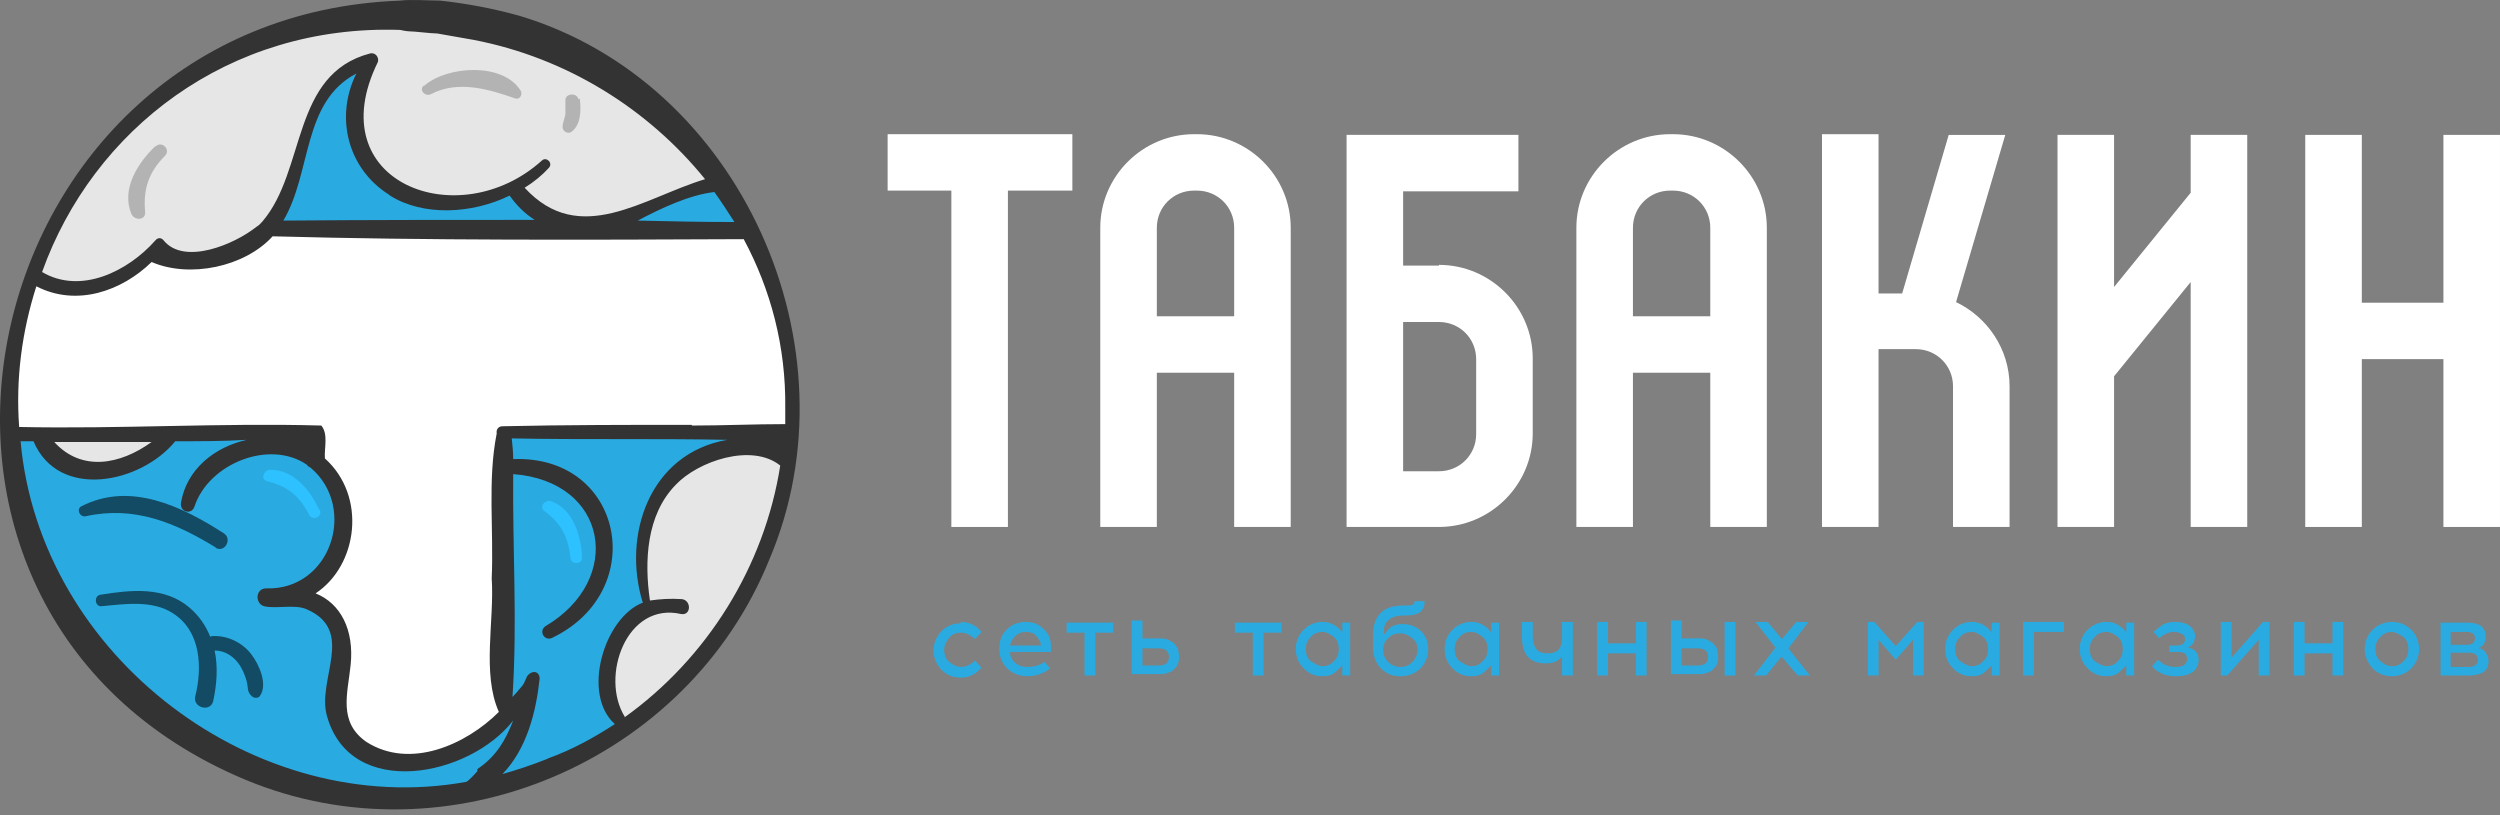 <?xml version="1.0" encoding="UTF-8"?> <svg xmlns="http://www.w3.org/2000/svg" width="230" height="75" viewBox="0 0 230 75" fill="none"><rect x="0" y="0" width="230" height="75" fill="#808080" stroke="none"/><g clip-path="url(#clip0_453_3898)"><path d="M36.345 73.84C31.668 73.84 27.123 72.92 22.842 71.146C11.512 66.481 3.674 57.086 1.237 45.392C-1.201 33.434 2.554 20.951 11.315 11.95C17.902 5.183 27.255 1.109 36.872 0.781C36.872 0.781 37.465 0.715 37.794 0.715H40.561C42.866 0.978 45.237 1.438 47.675 2.095C57.028 4.854 64.866 11.818 69.346 21.279C73.957 31.003 74.286 41.909 70.334 51.239C64.867 64.773 51.231 73.84 36.477 73.84H36.345Z" fill="#29ABE2"></path><path d="M88.382 57.218C89.173 57.218 89.831 57.546 90.292 58.138L89.699 58.794C89.305 58.4 88.843 58.203 88.382 58.203C87.987 58.203 87.591 58.335 87.328 58.663C87.065 58.992 86.867 59.32 86.867 59.78C86.867 60.24 86.999 60.634 87.328 60.897C87.657 61.16 87.987 61.357 88.382 61.357C88.909 61.357 89.305 61.16 89.699 60.766L90.292 61.423C89.765 62.014 89.173 62.342 88.382 62.342C87.657 62.342 87.065 62.08 86.603 61.62C86.142 61.094 85.879 60.503 85.879 59.846C85.879 59.189 86.142 58.597 86.603 58.072C87.065 57.612 87.657 57.349 88.382 57.349V57.218Z" fill="#29ABE2"></path><path d="M94.373 57.218C94.9 57.218 95.361 57.349 95.69 57.612C96.085 57.875 96.349 58.203 96.546 58.597C96.612 58.794 96.678 59.057 96.678 59.32C96.678 59.583 96.678 59.846 96.678 59.977H92.924C92.924 60.371 93.055 60.7 93.385 60.963C93.648 61.225 94.044 61.357 94.504 61.357C95.097 61.357 95.624 61.225 96.085 60.897L96.612 61.488C95.954 62.014 95.229 62.211 94.504 62.211C93.78 62.211 93.121 61.948 92.66 61.488C92.199 61.028 91.936 60.437 91.936 59.714C91.936 58.992 92.133 58.4 92.595 57.94C93.055 57.48 93.648 57.218 94.373 57.218ZM94.373 58.138C93.977 58.138 93.648 58.269 93.385 58.532C93.121 58.794 92.989 59.057 92.924 59.386H95.756C95.756 59.386 95.756 59.057 95.624 58.926C95.493 58.663 95.361 58.532 95.163 58.335C94.965 58.203 94.702 58.138 94.373 58.138Z" fill="#29ABE2"></path><path d="M100.763 58.204V62.146H99.775V58.204H98.129V57.284H102.41V58.204H100.763Z" fill="#29ABE2"></path><path d="M105.109 58.73H106.493C106.888 58.73 107.217 58.73 107.481 58.861C107.744 58.992 107.942 59.124 108.074 59.255C108.205 59.452 108.337 59.584 108.403 59.781C108.403 59.978 108.469 60.175 108.469 60.372C108.469 60.569 108.469 60.766 108.403 60.963C108.337 61.16 108.271 61.358 108.074 61.489C107.942 61.686 107.744 61.817 107.481 61.883C107.217 62.014 106.888 62.014 106.493 62.014H104.121V57.087H105.109V58.598V58.73ZM105.109 61.226H106.625C107.217 61.226 107.546 60.963 107.546 60.438C107.546 59.912 107.217 59.649 106.625 59.649H105.109V61.226Z" fill="#29ABE2"></path><path d="M116.242 58.204V62.146H115.255V58.204H113.607V57.284H117.889V58.204H116.242Z" fill="#29ABE2"></path><path d="M124.152 62.145H123.492V61.225C123.492 61.225 122.965 61.751 122.703 61.948C122.439 62.145 122.043 62.211 121.648 62.211C120.924 62.211 120.396 61.948 119.935 61.488C119.475 61.028 119.211 60.437 119.211 59.714C119.211 58.992 119.475 58.4 119.935 57.94C120.396 57.48 120.99 57.218 121.648 57.218C122.043 57.218 122.373 57.283 122.703 57.48C123.032 57.678 123.295 57.875 123.492 58.203V57.283H124.217V62.211L124.152 62.145ZM120.594 60.831C120.594 60.831 121.253 61.291 121.648 61.291C122.043 61.291 122.439 61.16 122.703 60.831C123.032 60.569 123.163 60.174 123.163 59.714C123.163 59.255 123.032 58.86 122.703 58.597C122.373 58.335 122.043 58.138 121.648 58.138C121.253 58.138 120.858 58.269 120.594 58.597C120.265 58.926 120.134 59.255 120.134 59.714C120.134 60.174 120.265 60.569 120.594 60.831Z" fill="#29ABE2"></path><path d="M130.079 55.313H131.067C131.067 55.773 130.935 56.036 130.672 56.299C130.408 56.496 129.947 56.627 129.354 56.627H129.09C128.498 56.627 128.103 56.759 127.773 57.022C127.444 57.285 127.312 57.613 127.312 58.139V58.401C127.312 58.401 127.708 57.876 127.971 57.679C128.3 57.482 128.63 57.416 129.025 57.416C129.684 57.416 130.277 57.613 130.738 58.073C131.198 58.533 131.397 59.058 131.397 59.715C131.397 60.438 131.133 61.029 130.672 61.489C130.21 61.949 129.618 62.212 128.828 62.212C128.037 62.212 127.51 61.949 127.049 61.489C126.588 61.029 126.324 60.373 126.324 59.584V58.336C126.324 57.482 126.588 56.825 127.049 56.365C127.51 55.905 128.234 55.708 129.157 55.708C129.552 55.708 129.816 55.708 129.947 55.642C130.079 55.642 130.145 55.445 130.145 55.313H130.079ZM128.761 58.27C128.366 58.27 127.971 58.401 127.708 58.73C127.378 58.993 127.247 59.387 127.247 59.781C127.247 60.175 127.378 60.57 127.708 60.898C127.971 61.161 128.366 61.358 128.828 61.358C129.289 61.358 129.618 61.227 129.947 60.898C130.21 60.635 130.408 60.241 130.408 59.781C130.408 59.321 130.277 58.993 129.947 58.73C129.618 58.467 129.289 58.27 128.893 58.27H128.761Z" fill="#29ABE2"></path><path d="M137.848 62.145H137.19V61.225C137.19 61.225 136.663 61.751 136.399 61.948C136.135 62.145 135.74 62.211 135.345 62.211C134.621 62.211 134.094 61.948 133.633 61.488C133.171 61.028 132.908 60.437 132.908 59.714C132.908 58.992 133.171 58.4 133.633 57.94C134.094 57.48 134.686 57.218 135.345 57.218C135.74 57.218 136.07 57.283 136.399 57.48C136.728 57.678 136.992 57.875 137.19 58.203V57.283H137.914V62.211L137.848 62.145ZM134.291 60.831C134.291 60.831 134.95 61.291 135.345 61.291C135.74 61.291 136.135 61.16 136.399 60.831C136.728 60.569 136.86 60.174 136.86 59.714C136.86 59.255 136.728 58.86 136.399 58.597C136.07 58.335 135.74 58.138 135.345 58.138C134.95 58.138 134.554 58.269 134.291 58.597C133.962 58.926 133.83 59.255 133.83 59.714C133.83 60.174 133.962 60.569 134.291 60.831Z" fill="#29ABE2"></path><path d="M144.7 62.145H143.711V60.371C143.382 60.831 142.921 61.028 142.197 61.028C140.748 61.028 140.023 60.24 140.023 58.597V57.218H141.012V58.532C141.012 59.057 141.142 59.452 141.341 59.714C141.538 59.977 141.868 60.109 142.394 60.109C143.317 60.109 143.711 59.649 143.711 58.663V57.218H144.7V62.145Z" fill="#29ABE2"></path><path d="M151.485 62.145H150.497V60.109H147.928V62.145H146.939V57.218H147.928V59.189H150.497V57.218H151.485V62.145Z" fill="#29ABE2"></path><path d="M154.711 58.73H156.094C156.49 58.73 156.819 58.73 157.082 58.861C157.346 58.992 157.543 59.124 157.675 59.255C157.807 59.452 157.939 59.584 158.004 59.781C158.004 59.978 158.071 60.175 158.071 60.372C158.071 60.569 158.071 60.766 158.004 60.963C157.939 61.16 157.872 61.358 157.675 61.489C157.543 61.686 157.346 61.817 157.082 61.883C156.819 62.014 156.49 62.014 156.094 62.014H153.723V57.087H154.711V58.598V58.73ZM154.711 61.226H156.226C156.819 61.226 157.148 60.963 157.148 60.438C157.148 59.912 156.819 59.649 156.226 59.649H154.711V61.226ZM159.651 62.146H158.663V57.218H159.651V62.146Z" fill="#29ABE2"></path><path d="M163.871 60.437L162.487 62.145H161.367L163.343 59.583L161.499 57.218H162.619L163.936 58.794L165.254 57.218H166.373L164.529 59.649L166.505 62.145H165.385L163.936 60.437H163.871Z" fill="#29ABE2"></path><path d="M176.978 62.145H175.99V58.86L174.409 60.7L172.828 58.86V62.145H171.84V57.218H172.433L174.409 59.452L176.385 57.218H176.978V62.145Z" fill="#29ABE2"></path><path d="M183.894 62.145H183.235V61.225C183.235 61.225 182.708 61.751 182.445 61.948C182.181 62.145 181.786 62.211 181.39 62.211C180.666 62.211 180.139 61.948 179.678 61.488C179.217 61.028 178.953 60.437 178.953 59.714C178.953 58.992 179.217 58.4 179.678 57.94C180.139 57.48 180.732 57.218 181.39 57.218C181.786 57.218 182.115 57.283 182.445 57.48C182.774 57.678 183.037 57.875 183.235 58.203V57.283H183.959V62.211L183.894 62.145ZM180.337 60.831C180.337 60.831 180.996 61.291 181.39 61.291C181.786 61.291 182.181 61.16 182.445 60.831C182.774 60.569 182.906 60.174 182.906 59.714C182.906 59.255 182.774 58.86 182.445 58.597C182.115 58.335 181.786 58.138 181.39 58.138C180.996 58.138 180.6 58.269 180.337 58.597C180.008 58.926 179.876 59.255 179.876 59.714C179.876 60.174 180.008 60.569 180.337 60.831Z" fill="#29ABE2"></path><path d="M187.119 58.203V62.145H186.131V57.218H189.885V58.138H187.119V58.203Z" fill="#29ABE2"></path><path d="M196.276 62.145H195.617V61.225C195.617 61.225 195.09 61.751 194.827 61.948C194.563 62.145 194.168 62.211 193.773 62.211C193.048 62.211 192.521 61.948 192.06 61.488C191.599 61.028 191.336 60.437 191.336 59.714C191.336 58.992 191.599 58.4 192.06 57.94C192.521 57.48 193.114 57.218 193.773 57.218C194.168 57.218 194.498 57.283 194.827 57.48C195.156 57.678 195.419 57.875 195.617 58.203V57.283H196.342V62.211L196.276 62.145ZM192.719 60.831C192.719 60.831 193.378 61.291 193.773 61.291C194.168 61.291 194.563 61.16 194.827 60.831C195.156 60.569 195.288 60.174 195.288 59.714C195.288 59.255 195.156 58.86 194.827 58.597C194.498 58.335 194.168 58.138 193.773 58.138C193.378 58.138 192.982 58.269 192.719 58.597C192.39 58.926 192.258 59.255 192.258 59.714C192.258 60.174 192.39 60.569 192.719 60.831Z" fill="#29ABE2"></path><path d="M201.349 59.583C201.942 59.714 202.272 60.109 202.272 60.7C202.272 61.16 202.074 61.554 201.745 61.817C201.349 62.08 200.888 62.211 200.296 62.211H200.164C199.703 62.211 199.242 62.145 198.847 61.948C198.451 61.751 198.188 61.554 197.99 61.291L198.517 60.7C198.517 60.7 198.912 61.028 199.176 61.16C199.439 61.291 199.768 61.357 200.097 61.357H200.229C200.229 61.357 200.823 61.357 200.955 61.16C201.152 61.028 201.217 60.831 201.217 60.634C201.217 60.174 200.954 59.977 200.361 59.977H199.571V59.386H200.296C200.756 59.386 201.02 59.189 201.02 58.794C201.02 58.597 200.954 58.4 200.756 58.335C200.559 58.269 200.361 58.138 200.097 58.138H200.032C199.505 58.138 199.044 58.335 198.648 58.729L198.122 58.138C198.122 58.138 198.648 57.678 198.978 57.48C199.307 57.283 199.703 57.218 200.097 57.218H200.164C200.691 57.218 201.085 57.349 201.415 57.546C201.745 57.809 201.942 58.138 201.942 58.532C201.942 59.057 201.679 59.452 201.217 59.583H201.349Z" fill="#29ABE2"></path><path d="M208.791 62.145H207.803V58.86L204.905 62.145H204.312V57.218H205.301V60.503L208.199 57.218H208.791V62.145Z" fill="#29ABE2"></path><path d="M215.574 62.145H214.586V60.109H212.017V62.145H211.029V57.218H212.017V59.189H214.586V57.218H215.574V62.145Z" fill="#29ABE2"></path><path d="M220.053 57.218C220.778 57.218 221.371 57.48 221.832 57.94C222.293 58.4 222.557 59.057 222.557 59.714C222.557 60.371 222.293 61.028 221.832 61.488C221.371 61.948 220.778 62.211 220.053 62.211C219.329 62.211 218.736 61.948 218.275 61.488C217.814 60.963 217.551 60.371 217.551 59.714C217.551 59.057 217.814 58.4 218.275 57.94C218.736 57.48 219.395 57.218 220.053 57.218ZM221.108 58.597C221.108 58.597 220.449 58.138 220.053 58.138C219.658 58.138 219.263 58.269 219 58.597C218.671 58.926 218.539 59.255 218.539 59.714C218.539 60.174 218.671 60.569 219 60.831C219.329 61.094 219.658 61.291 220.053 61.291C220.449 61.291 220.844 61.16 221.108 60.831C221.437 60.569 221.569 60.174 221.569 59.714C221.569 59.255 221.437 58.86 221.108 58.597Z" fill="#29ABE2"></path><path d="M224.469 57.283H227.038C227.565 57.283 228.026 57.415 228.289 57.612C228.552 57.875 228.684 58.138 228.684 58.597C228.684 59.123 228.42 59.452 228.026 59.649C228.355 59.649 228.552 59.846 228.684 60.043C228.816 60.24 228.948 60.503 228.948 60.766C228.948 61.225 228.816 61.62 228.487 61.817C228.223 62.014 227.696 62.145 227.103 62.145H224.534V57.218L224.469 57.283ZM225.457 58.138V59.32H226.971C227.433 59.32 227.696 59.123 227.696 58.729C227.696 58.335 227.433 58.138 226.971 58.138H225.457ZM225.457 61.357H227.103C227.63 61.357 227.959 61.16 227.959 60.7C227.959 60.24 227.696 60.043 227.103 60.043H225.457V61.357Z" fill="#29ABE2"></path><path d="M81.662 17.535H87.525V29.099V48.48H92.728V29.099V17.535H98.657V12.345H81.662V17.535Z" fill="white"></path><path d="M118.746 20.951C118.746 16.221 114.86 12.345 110.118 12.345H109.854C105.112 12.345 101.225 16.221 101.225 20.951V48.48H106.429V34.289H113.543V48.48H118.746V20.951ZM113.543 29.099H106.429V20.951C106.429 19.046 107.944 17.535 109.854 17.535H110.118C112.028 17.535 113.543 19.046 113.543 20.951V29.099Z" fill="white"></path><path d="M132.381 24.433H129.088V17.601H139.694V12.41H123.885V48.48H132.381C137.125 48.48 141.011 44.604 141.011 39.873V32.974C141.011 28.244 137.125 24.368 132.381 24.368V24.433ZM135.807 38.559V39.939C135.807 41.844 134.292 43.355 132.381 43.355H129.088V29.624H132.381C134.292 29.624 135.807 31.135 135.807 33.04V38.559Z" fill="white"></path><path d="M162.548 20.951C162.548 16.221 158.662 12.345 153.919 12.345H153.656C148.913 12.345 145.027 16.221 145.027 20.951V48.48H150.231V34.289H157.345V48.48H162.548V20.951ZM157.345 29.099H150.231V20.951C150.231 19.046 151.746 17.535 153.656 17.535H153.919C155.829 17.535 157.345 19.046 157.345 20.951V29.099Z" fill="white"></path><path d="M179.94 27.85L184.486 12.411H179.281L175 26.996H172.826V12.345H167.623V48.48H172.826V32.121H176.252C178.161 32.121 179.677 33.632 179.677 35.537V48.48H184.88V35.537C184.88 32.121 182.838 29.164 179.94 27.785V27.85Z" fill="white"></path><path d="M201.543 12.41V17.732L194.495 26.404V12.41H189.291V48.48H194.495V34.617L201.543 25.945V48.48H206.746V12.41H201.543Z" fill="white"></path><path d="M229.999 48.48V12.41H224.795V27.85H217.286V12.41H212.082V27.85V33.04V48.48H217.286V33.04H224.795V48.48H229.999Z" fill="white"></path><path d="M69.015 21.609L68.817 21.28H51.428C42.667 21.28 33.84 21.28 24.619 21.28C23.038 23.054 20.337 24.105 17.571 24.105C16.385 24.105 15.199 23.908 14.211 23.448L13.816 23.251L13.487 23.58C12.104 24.959 9.798 26.536 7.032 26.536C6.307 26.536 5.648 26.405 4.99 26.208C4.529 26.076 4.067 25.879 3.672 25.682L3.014 25.354L2.75 26.076C1.367 30.347 0.84 34.749 1.169 39.217V39.808H1.828C10.589 39.808 19.283 39.742 28.044 39.545L28.703 39.808L29.032 39.348C29.23 39.742 29.23 40.202 29.295 41.319C29.295 41.516 29.296 41.779 29.493 42.567C29.888 42.896 30.152 43.224 30.415 43.553C31.601 45.195 32.062 47.166 31.733 49.138C31.403 51.108 30.284 52.817 28.703 53.934L27.715 54.656L28.834 55.116C30.876 55.905 31.93 58.139 31.601 61.029L31.469 62.278C31.14 64.446 30.811 66.942 33.379 68.716C34.565 69.505 35.948 69.899 37.529 69.899C38.517 69.899 39.571 69.702 40.691 69.373C42.667 68.782 44.511 67.6 46.422 65.826L47.146 65.103L46.158 64.709C45.763 61.949 45.829 58.993 45.895 56.167V50.189C45.895 46.904 45.895 43.553 46.29 39.742C51.164 39.611 56.038 39.611 60.913 39.611H63.679C65.458 39.611 67.236 39.611 68.949 39.545H72.901C72.901 39.545 72.901 37.837 72.901 37.311C72.901 31.793 71.65 26.471 69.015 21.543V21.609Z" fill="white"></path><path d="M27.914 40.465C27.453 40.465 26.926 40.465 26.465 40.465C26.992 40.531 27.453 40.662 27.914 40.859V40.399V40.465Z" fill="#29ABE2"></path><path d="M72.047 40.99V40.596C72.047 40.596 71.454 40.596 71.125 40.596C71.454 40.727 71.718 40.858 72.047 40.99Z" fill="#29ABE2"></path><path d="M64.928 17.141L65.982 16.878L65.324 16.089C59.856 9.322 52.216 4.723 43.653 3.015L40.293 2.424L38.581 2.292L37.395 2.095L36.802 2.358V2.029H35.682C20.928 2.029 8.215 10.899 3.143 24.696L2.945 25.222L3.406 25.485C4.46 26.076 5.58 26.404 6.832 26.404H6.897C10.389 26.404 13.221 23.908 14.473 22.397L14.143 23.054L14.868 23.316C15.592 23.579 16.449 23.711 17.305 23.711C19.61 23.711 22.179 22.791 24.155 20.951L24.682 20.623L24.88 20.426C26.329 18.717 26.988 16.483 27.581 14.381L27.844 13.461C29.03 9.454 30.545 6.563 34.102 5.84C32.718 8.139 32.389 10.768 33.114 13.133C33.772 15.235 35.287 16.878 37.395 17.863C38.449 18.323 39.766 18.586 41.215 18.586C43.323 18.586 45.497 18.126 47.21 17.206L47.671 17.732C49.515 19.637 51.557 20.557 53.928 20.557C56.629 20.557 59.395 19.374 61.964 18.06C62.821 17.666 63.809 17.272 64.863 17.075L64.928 17.141Z" fill="#E6E6E6"></path><path d="M72.044 42.108C71.188 41.451 70.068 41.122 68.816 41.122C65.984 41.122 63.152 42.633 61.768 44.079C58.475 47.561 58.87 52.948 59.265 54.985L58.936 56.102C58.014 56.693 57.355 57.613 56.828 58.993C56.104 60.635 55.379 63.986 56.894 66.088L57.157 67.008L57.948 66.483C65.786 60.898 71.122 52.291 72.571 42.896V42.37L72.11 42.173L72.044 42.108Z" fill="#E6E6E6"></path><path d="M4.527 41.121C5.713 42.501 7.294 43.158 9.072 43.158C10.851 43.158 12.629 42.501 14.408 41.253L16.054 40.07H3.539L4.527 41.121Z" fill="#E6E6E6"></path><path d="M47.74 1.438C45.368 0.781 42.931 0.321 40.494 0.058C39.572 0.058 37.662 -0.073 36.805 0.058C-2.651 1.504 -14.902 56.036 22.578 71.738C41.219 79.491 63.285 70.096 70.794 51.437C79.028 32.055 68.225 7.548 47.74 1.438ZM67.566 20.426C64.602 20.426 61.638 20.36 58.674 20.294C60.782 19.177 63.417 17.929 65.722 17.666C66.381 18.586 66.974 19.506 67.566 20.426ZM36.805 2.752C36.805 2.752 37.398 2.884 37.662 2.884C38.189 2.884 39.638 3.081 40.23 3.081L43.59 3.672C52.087 5.314 59.596 9.979 64.866 16.484C59.201 18.192 53.339 22.791 48.267 17.272C49.123 16.746 49.913 16.089 50.506 15.432C50.901 14.973 50.243 14.381 49.847 14.775C42.207 21.674 29.296 16.812 34.763 5.709C34.895 5.314 34.566 4.789 34.039 4.92C26.793 6.826 28.176 15.63 24.158 20.36C23.961 20.557 23.895 20.689 23.566 20.886C21.59 22.462 16.979 24.433 15.068 22.134C14.871 21.871 14.541 21.805 14.278 22.134C11.775 24.959 7.428 27.127 3.871 25.025C8.547 11.95 20.997 2.227 36.805 2.752ZM35.883 17.995C38.913 19.9 43.392 19.703 46.883 17.995C47.542 18.915 48.267 19.637 49.189 20.229C41.482 20.229 33.775 20.229 26.069 20.294C28.703 15.827 27.781 9.388 32.787 6.76C30.811 10.702 31.931 15.498 35.817 17.929L35.883 17.995ZM43.919 70.95C43.919 70.95 43.063 71.935 42.865 71.935C23.566 75.417 3.673 60.438 1.894 40.596C2.29 40.596 2.685 40.596 3.08 40.596C5.386 46.049 12.961 44.472 16.122 40.596C18.296 40.596 20.535 40.596 22.709 40.465C19.745 41.121 17.176 43.158 16.649 46.246C16.517 47.1 17.637 47.429 17.901 46.575C19.218 42.633 24.817 40.399 28.242 42.764C28.308 42.895 28.44 42.961 28.572 43.027C32.919 46.706 30.416 54.327 24.488 54.13C23.5 54.13 23.434 55.51 24.29 55.773C25.41 56.036 27.057 55.576 28.176 56.036C32.787 58.007 29.099 62.54 30.087 65.891C32.26 73.644 43.195 71.475 47.213 66.285C46.554 67.993 45.698 69.57 43.919 70.753V70.95ZM4.99 40.662C7.954 40.662 10.984 40.662 13.949 40.662C11.05 42.764 7.493 43.421 4.99 40.662ZM50.309 69.833C48.991 70.359 47.608 70.818 46.225 71.213C48.464 68.913 49.321 65.497 49.65 62.409C49.584 61.554 48.728 61.752 48.464 62.277C48.398 62.409 48.201 62.934 48.069 63.066C47.74 63.46 47.476 63.788 47.147 64.117C47.608 57.284 47.147 50.451 47.213 43.618C55.973 44.275 57.422 53.342 50.177 57.612C49.518 58.072 50.111 59.058 50.836 58.664C59.794 54.327 57.357 41.844 47.213 42.238C47.213 41.581 47.147 40.99 47.081 40.333C53.668 40.465 60.255 40.333 66.908 40.465C59.728 41.713 57.225 49.269 59.135 55.444C55.578 56.824 53.47 63.854 56.566 66.614C54.656 67.862 52.614 68.979 50.44 69.767L50.309 69.833ZM57.488 65.957C55.183 62.277 57.62 55.313 62.692 56.496C63.614 56.627 63.614 55.182 62.692 55.116C61.638 55.05 60.716 55.116 59.794 55.247C59.267 51.634 59.464 47.363 62.165 44.604C64.207 42.435 69.147 40.727 71.782 42.83C70.333 52.094 65.063 60.569 57.422 66.022L57.488 65.957ZM63.614 39.085C57.818 39.085 52.021 39.085 46.225 39.216C45.829 39.216 45.632 39.545 45.698 39.873C44.841 44.144 45.434 48.809 45.237 53.211C45.5 57.087 44.314 61.949 45.895 65.497C42.865 68.519 37.727 70.818 33.709 68.256C31.075 66.416 31.997 63.788 32.26 61.16C32.59 57.941 31.338 55.51 29.033 54.59C32.919 52.028 33.775 45.655 29.889 42.173C29.823 41.187 30.218 39.939 29.56 39.15C20.404 38.888 11.05 39.479 1.763 39.282C1.433 34.814 2.026 30.478 3.344 26.339C7.032 28.244 11.182 26.799 13.949 24.105C17.44 25.616 22.512 24.565 25.081 21.74C39.506 22.134 53.997 22.068 68.423 22.003C70.926 26.667 72.309 31.923 72.243 37.508C72.243 38.034 72.243 38.493 72.243 39.019C69.345 39.019 66.513 39.15 63.68 39.15L63.614 39.085Z" fill="#333333"></path><path d="M38.978 7.877C38.517 8.272 39.11 8.929 39.637 8.666C42.14 7.352 44.972 8.206 47.409 9.06C47.804 9.191 48.068 8.732 47.936 8.403C46.355 5.709 41.152 6.038 39.044 7.877H38.978Z" fill="#B3B3B3"></path><path d="M14.275 13.463C12.694 14.974 11.114 17.405 12.101 19.704C12.365 20.296 13.419 20.296 13.353 19.507C13.155 17.405 13.682 15.828 15.197 14.317C15.724 13.725 14.868 12.937 14.341 13.463H14.275Z" fill="#B3B3B3"></path><path d="M29.36 46.904C28.57 45.13 26.989 43.158 24.816 43.224C24.289 43.224 23.893 44.144 24.618 44.275C26.462 44.735 27.582 45.655 28.438 47.363C28.768 47.955 29.69 47.56 29.426 46.904H29.36Z" fill="#2EC1FF"></path><path d="M53.536 51.24C53.47 49.335 52.746 46.838 50.704 46.115C50.177 45.918 49.518 46.641 50.111 47.035C51.626 48.152 52.285 49.401 52.482 51.306C52.482 51.963 53.602 51.963 53.536 51.306V51.24Z" fill="#2EC1FF"></path><path d="M53.205 9.125C53.073 8.468 51.953 8.6 52.019 9.257C52.019 9.717 52.019 10.111 52.019 10.505C51.953 10.899 51.756 11.293 51.756 11.688C51.756 12.082 52.217 12.345 52.546 12.148C53.468 11.491 53.468 10.111 53.337 9.06L53.205 9.125Z" fill="#B3B3B3"></path><path d="M19.813 50.385C20.669 50.911 21.393 49.597 20.603 49.071C16.717 46.575 11.974 44.275 7.495 46.575C6.968 46.837 7.363 47.626 7.89 47.494C12.369 46.509 16.124 48.086 19.878 50.385H19.813Z" fill="#124B63"></path><path d="M19.348 58.598C18.953 57.612 18.36 56.692 17.438 55.904C15.133 53.933 12.037 54.261 9.204 54.721C8.612 54.853 8.743 55.838 9.336 55.773C11.444 55.575 14.013 55.181 15.923 56.429C18.492 58.072 18.624 61.423 17.965 64.051C17.702 65.102 19.348 65.562 19.612 64.511C19.941 63 20.073 61.357 19.744 59.846C20.732 59.846 21.588 60.437 22.115 61.291C22.378 61.751 22.576 62.211 22.708 62.737C22.84 63.262 22.708 63.657 23.169 64.051C23.366 64.248 23.762 64.248 23.893 64.051C24.684 63 23.828 61.094 23.103 60.174C22.247 59.057 20.797 58.401 19.414 58.532L19.348 58.598Z" fill="#124B63"></path></g><defs><clipPath id="clip0_453_3898"><rect width="230" height="75" fill="white"></rect></clipPath></defs></svg> 
